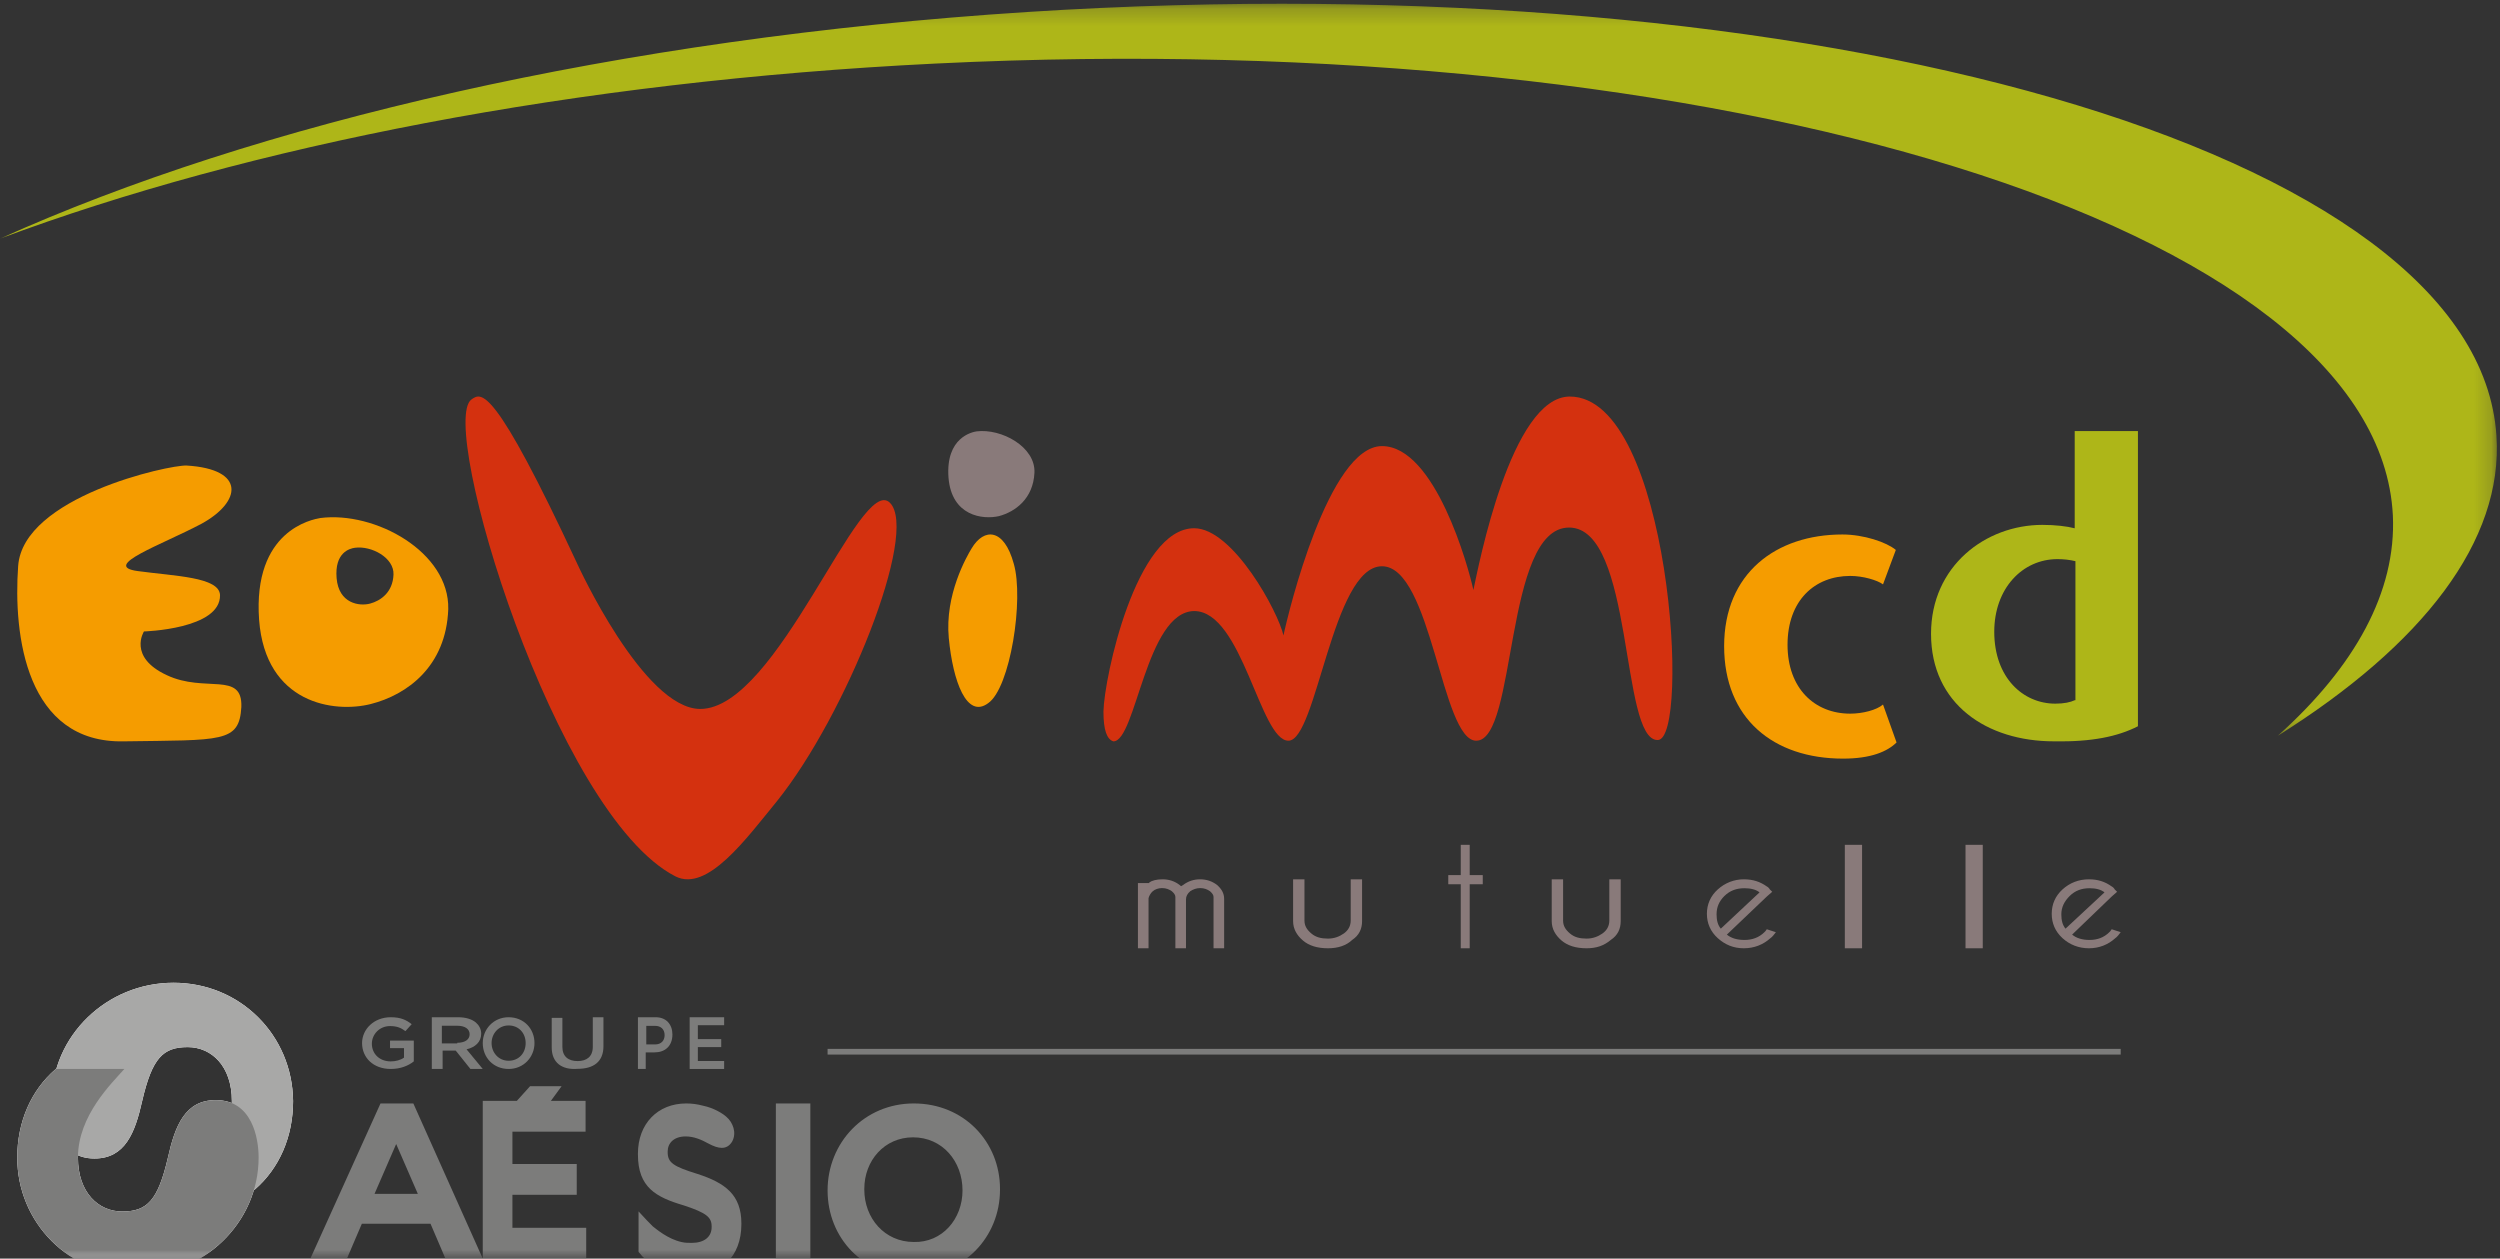<?xml version="1.0" encoding="UTF-8"?>
<svg width="145px" height="73px" viewBox="0 0 145 73" version="1.1" xmlns="http://www.w3.org/2000/svg" xmlns:xlink="http://www.w3.org/1999/xlink">
    <rect x="0" y="0" width="145" height="73" fill="#333333" stroke="none"/>
    <!-- Generator: Sketch 52.6 (67491) - http://www.bohemiancoding.com/sketch -->
    <title>Group 50</title>
    <desc>Created with Sketch.</desc>
    <defs>
        <polygon id="path-1" points="8.28571429e-05 0.217 144.818 0.217 144.818 42.672 8.28571429e-05 42.672"></polygon>
        <polygon id="path-3" points="0 73 145 73 145 0 0 0"></polygon>
    </defs>
    <g id="-" stroke="none" stroke-width="1" fill="none" fill-rule="evenodd">
        <g id="MUTUELLE" transform="translate(-171, -2265)">
            <g id="Group-50" transform="translate(171, 2265)">
                <path d="M106.901,44 C102.851,44 100,41.677 100,37.479 C100,33.241 103.017,31 106.859,31 C108.099,31 109.421,31.448 109.958,31.896 L109.215,33.893 C108.884,33.649 108.058,33.404 107.314,33.404 C105.248,33.404 103.677,34.83 103.677,37.398 C103.677,39.925 105.248,41.392 107.314,41.392 C108.016,41.392 108.843,41.188 109.215,40.862 L110,43.063 C109.462,43.592 108.512,44 106.901,44" id="Fill-1" fill="#F59C00"></path>
                <path d="M124,42.123 L124,25 L120.333,25 L120.333,30.641 C119.875,30.522 119.208,30.443 118.458,30.443 C115.167,30.443 112,32.826 112,36.759 C112,40.851 115.25,42.997 119.125,42.997 C121.334,43.036 122.833,42.719 124,42.123 Z M120.333,40.613 C120.084,40.732 119.708,40.812 119.208,40.812 C117.333,40.812 115.667,39.302 115.667,36.64 C115.667,34.137 117.292,32.429 119.334,32.429 C119.708,32.429 120.042,32.469 120.375,32.548 L120.375,40.613 L120.333,40.613 Z" id="Fill-3" fill="#AEB618"></path>
                <path d="M91.047,23 C87.636,23 85.745,32.882 85.457,34.22 C85.169,32.882 83.237,25.874 80.154,25.874 C77.071,25.874 74.729,35.48 74.441,36.858 C74.153,35.52 71.522,30.638 69.261,30.638 C65.891,30.638 64.041,39.299 64,41.268 C64,42.37 64.206,42.882 64.576,43 C65.891,43 66.466,35.48 69.261,35.441 C72.057,35.441 73.085,42.961 74.729,42.961 C76.373,42.961 77.277,32.843 80.154,32.843 C83.032,32.843 83.607,42.961 85.622,42.961 C88.006,42.961 87.224,30.598 91.006,30.598 C94.788,30.598 93.966,42.961 96.144,42.921 C98.077,42.961 96.884,23 91.047,23" id="Fill-5" fill="#D4310F"></path>
                <path d="M56.352,31.811 C56.072,32.272 54.789,34.494 55.03,37.01 C55.27,39.526 56.072,41.707 57.314,40.784 C58.596,39.904 59.398,34.746 58.797,32.691 C58.236,30.637 57.074,30.595 56.352,31.811" id="Fill-7" fill="#F59C00"></path>
                <path d="M10.823,27.001 C9.793,26.958 1.341,28.816 1.053,32.826 C0.764,36.836 1.506,43.125 7.195,42.998 C12.885,42.914 13.874,43.083 13.998,41.014 C14.08,38.904 11.895,40.212 9.669,39.157 C7.402,38.102 8.35,36.624 8.35,36.624 C8.35,36.624 12.802,36.498 12.761,34.514 C12.72,33.459 10.122,33.417 7.979,33.121 C5.835,32.826 9.38,31.602 11.689,30.377 C13.998,29.111 14.286,27.212 10.823,27.001" id="Fill-9" fill="#F59C00"></path>
                <path d="M40.617,41.119 C37.32,41.119 33.488,32.714 33.488,32.714 C28.625,22.269 27.925,22.758 27.348,23.166 C25.37,24.554 32.169,47.239 39.174,50.829 C41.029,51.768 43.295,48.626 45.067,46.464 C49.064,41.486 53.309,30.878 51.619,29.164 C49.888,27.41 45.108,41.119 40.617,41.119" id="Fill-11" fill="#D4310F"></path>
                <path d="M18.575,30.046 C18.121,30.128 14.657,30.743 15.028,35.953 C15.399,40.834 19.4,41.367 21.503,40.834 C23.607,40.301 25.875,38.66 25.999,35.337 C26.081,32.015 21.751,29.636 18.575,30.046 M21.462,35.009 C20.843,35.173 19.647,35.009 19.523,33.533 C19.4,32.056 20.266,31.81 20.596,31.769 C21.544,31.646 22.864,32.343 22.823,33.328 C22.782,34.353 22.081,34.845 21.462,35.009" id="Fill-13" fill="#F59C00"></path>
                <path d="M56.639,25.02 C56.423,25.055 54.834,25.342 55.014,27.71 C55.195,29.935 57.001,30.15 57.94,29.935 C58.879,29.684 59.926,28.93 59.998,27.423 C60.07,25.916 58.084,24.84 56.639,25.02" id="Fill-15" fill="#897A7A"></path>
                <g id="Group-19">
                    <mask id="mask-2" fill="white">
                        <use xlink:href="#path-1"></use>
                    </mask>
                    <g id="Clip-18"></g>
                    <path d="M144.793,25.268 C143.715,8.723 105.56,-2.252 59.574,0.696 C35.919,2.211 14.79,7.167 8.28571429e-05,13.842 C14.376,8.477 33.35,4.709 54.272,3.686 C100.133,1.433 137.957,13.187 138.786,29.895 C138.993,34.318 136.59,38.659 132.115,42.672 C140.526,37.39 145.207,31.369 144.793,25.268" id="Fill-17" fill="#AEB618" mask="url(#mask-2)"></path>
                </g>
                <path d="M66.041,51.219 L66.656,51.219 L66.656,51.182 C66.82,51.073 67.066,51 67.434,51 C67.803,51 68.131,51.109 68.418,51.328 L68.5,51.4 L68.623,51.328 C68.91,51.109 69.238,51 69.607,51 C69.975,51 70.303,51.109 70.59,51.328 C70.836,51.545 71,51.8 71,52.128 L71,55 L70.385,55 L70.385,52.018 C70.385,51.909 70.303,51.8 70.18,51.691 C70.016,51.582 69.852,51.509 69.607,51.509 C69.402,51.509 69.197,51.582 69.033,51.691 C68.869,51.836 68.787,51.982 68.787,52.164 L68.787,55 L68.172,55 L68.172,52.018 C68.172,51.909 68.09,51.8 67.967,51.691 C67.803,51.582 67.639,51.509 67.393,51.509 C67.189,51.509 66.984,51.582 66.861,51.691 C66.738,51.8 66.656,51.946 66.615,52.091 L66.615,55 L66,55 L66,51.219 L66.041,51.219 Z" id="Fill-20" fill="#897A7A"></path>
                <path d="M77.022,55 C76.407,55 75.923,54.85 75.572,54.551 C75.22,54.252 75,53.879 75,53.43 L75,51 L75.659,51 L75.659,53.392 C75.659,53.692 75.792,53.916 76.055,54.14 C76.319,54.364 76.627,54.439 77.022,54.439 C77.374,54.439 77.681,54.327 77.945,54.14 C78.209,53.953 78.341,53.692 78.341,53.392 L78.341,51 L79,51 L79,53.43 C79,53.879 78.824,54.252 78.429,54.514 C78.077,54.85 77.594,55 77.022,55" id="Fill-22" fill="#897A7A"></path>
                <polygon id="Fill-24" fill="#897A7A" points="84.724 50.756 84.724 49 85.242 49 85.242 50.756 86 50.756 86 51.286 85.242 51.286 85.242 55 84.724 55 84.724 51.286 84 51.286 84 50.756"></polygon>
                <path d="M92.022,55 C91.407,55 90.923,54.85 90.571,54.551 C90.22,54.252 90,53.879 90,53.43 L90,51 L90.659,51 L90.659,53.392 C90.659,53.692 90.791,53.916 91.055,54.14 C91.319,54.364 91.627,54.439 92.022,54.439 C92.374,54.439 92.681,54.327 92.945,54.14 C93.209,53.953 93.341,53.692 93.341,53.392 L93.341,51 L94,51 L94,53.43 C94,53.879 93.825,54.252 93.429,54.514 C93.033,54.85 92.593,55 92.022,55" id="Fill-26" fill="#897A7A"></path>
                <path d="M102.053,51.758 C101.842,51.586 101.526,51.517 101.175,51.517 C100.719,51.517 100.333,51.655 100.018,51.966 C99.702,52.276 99.561,52.62 99.561,53.034 C99.561,53.379 99.632,53.655 99.807,53.862 L102.053,51.758 Z M100.158,54.207 C100.404,54.414 100.754,54.517 101.175,54.517 C101.632,54.517 102.018,54.38 102.333,54.069 C102.368,54.035 102.439,53.965 102.474,53.896 L103,54.069 C102.895,54.207 102.789,54.345 102.684,54.414 C102.263,54.793 101.737,55 101.14,55 C100.544,55 100.053,54.793 99.632,54.414 C99.211,54.035 99,53.552 99,53 C99,52.448 99.211,51.966 99.632,51.586 C100.053,51.207 100.579,51 101.14,51 C101.667,51 102.088,51.138 102.474,51.413 C102.544,51.448 102.614,51.517 102.649,51.586 C102.684,51.621 102.719,51.655 102.789,51.724 L102.474,52 L100.158,54.207 Z" id="Fill-28" fill="#897A7A"></path>
                <mask id="mask-4" fill="white">
                    <use xlink:href="#path-3"></use>
                </mask>
                <g id="Clip-31"></g>
                <polygon id="Fill-30" fill="#897A7A" mask="url(#mask-4)" points="107 55 108 55 108 49 107 49"></polygon>
                <polygon id="Fill-32" fill="#897A7A" mask="url(#mask-4)" points="114 55 115 55 115 49 114 49"></polygon>
                <path d="M122.061,51.758 C121.852,51.586 121.539,51.517 121.191,51.517 C120.739,51.517 120.357,51.655 120.043,51.966 C119.73,52.276 119.557,52.62 119.557,53.034 C119.557,53.379 119.626,53.655 119.8,53.862 L122.061,51.758 Z M120.183,54.207 C120.426,54.414 120.774,54.517 121.191,54.517 C121.643,54.517 122.026,54.38 122.339,54.069 C122.374,54.035 122.444,53.965 122.478,53.896 L123,54.069 C122.896,54.207 122.792,54.345 122.687,54.414 C122.27,54.793 121.748,55 121.157,55 C120.565,55 120.043,54.793 119.626,54.414 C119.209,54.035 119,53.552 119,53 C119,52.448 119.209,51.966 119.626,51.586 C120.043,51.207 120.565,51 121.157,51 C121.678,51 122.096,51.138 122.478,51.413 C122.548,51.448 122.618,51.517 122.652,51.586 C122.687,51.621 122.722,51.655 122.792,51.724 L122.478,52 L120.183,54.207 Z" id="Fill-33" fill="#897A7A" mask="url(#mask-4)"></path>
                <polygon id="Fill-34" fill="#7C7C7B" mask="url(#mask-4)" points="48 61.165 123 61.165 123 60.835 48 60.835"></polygon>
                <path d="M10.062,57 C6.18,57 3,60.09 3,63.863 C3,64.986 3.372,67.194 5.478,67.194 C7.254,67.194 7.832,65.709 8.245,63.863 C8.823,61.374 9.442,60.733 10.888,60.733 C12.251,60.733 13.448,61.816 13.448,63.863 C13.448,66.311 11.466,68.197 10.764,69 L14.77,69 C16.215,67.756 17,65.91 17,63.863 C16.959,60.05 13.944,57 10.062,57" id="Fill-35" fill="#FFFFFF" mask="url(#mask-4)"></path>
                <path d="M7.917,74 C11.811,74 15,70.91 15,67.137 C15,66.014 14.627,63.806 12.515,63.806 C10.734,63.806 10.154,65.291 9.74,67.137 C9.16,69.626 8.538,70.267 7.089,70.267 C5.722,70.267 4.521,69.184 4.521,67.137 C4.521,64.689 6.509,62.803 7.213,62 L3.237,62 C1.787,63.244 1,65.09 1,67.137 C1,70.91 4.024,74 7.917,74" id="Fill-36" fill="#FFFFFF" mask="url(#mask-4)"></path>
                <path d="M24.234,69.243 L22.978,66.353 L21.723,69.243 L24.234,69.243 Z M22.069,64 L23.974,64 L28,73 L25.835,73 L24.97,70.977 L20.987,70.977 L20.121,73 L18,73 L22.069,64 Z" id="Fill-37" fill="#7C7C7B" mask="url(#mask-4)"></path>
                <polygon id="Fill-38" fill="#7C7C7B" mask="url(#mask-4)" points="45 73 47 73 47 64 45 64"></polygon>
                <path d="M55.826,69.044 C55.826,67.348 54.652,65.965 52.957,65.965 C51.304,65.965 50.13,67.304 50.13,68.955 L50.13,68.999 C50.13,70.652 51.304,72.035 53,72.035 C54.652,72.079 55.826,70.696 55.826,69.044 M48,69.044 C48,66.277 50.13,64 53,64 C55.913,64 58,66.232 58,68.955 L58,68.999 C58,71.767 55.87,73.999 53,73.999 C50.087,74.044 48,71.812 48,69.044" id="Fill-39" fill="#7C7C7B" mask="url(#mask-4)"></path>
                <path d="M40.449,68.087 C39.048,67.652 38.725,67.435 38.725,66.826 L38.725,66.783 C38.725,66.304 39.084,65.913 39.766,65.913 C40.234,65.913 40.665,66.087 41.132,66.348 C41.635,66.609 42.138,66.739 42.461,66.217 C42.749,65.696 42.497,65.087 42.138,64.783 C41.958,64.609 41.419,64.261 40.772,64.13 C40.449,64.043 40.126,64 39.802,64 C38.15,64 37,65.174 37,66.913 L37,66.957 C37,68.87 38.042,69.435 39.659,69.913 C40.988,70.348 41.275,70.609 41.275,71.13 L41.275,71.174 C41.275,71.739 40.844,72.087 40.126,72.087 C39.946,72.087 39.731,72.087 39.551,72.043 C38.725,71.87 38.042,71.261 37.862,71.13 C37.719,71 37.359,70.609 37.036,70.261 L37.036,72.609 C37.575,73.304 38.329,73.826 39.479,73.957 C39.659,74 39.874,74 40.054,74 C41.778,74 43,72.913 43,71 L43,70.957 C43,69.304 42.066,68.609 40.449,68.087" id="Fill-40" fill="#7C7C7B" mask="url(#mask-4)"></path>
                <path d="M21,60.5 C21,59.695 21.689,59 22.662,59 C23.23,59 23.554,59.147 23.878,59.403 L23.514,59.805 C23.27,59.622 23.027,59.512 22.622,59.512 C22.014,59.512 21.568,59.988 21.568,60.537 C21.568,61.122 22.014,61.561 22.662,61.561 C22.946,61.561 23.23,61.488 23.432,61.342 L23.432,60.793 L22.622,60.793 L22.622,60.354 L24,60.354 L24,61.561 C23.676,61.817 23.23,62 22.662,62 C21.649,62 21,61.342 21,60.5" id="Fill-41" fill="#7C7C7B" mask="url(#mask-4)"></path>
                <path d="M26.522,60.481 C26.97,60.481 27.239,60.291 27.239,59.987 C27.239,59.683 26.97,59.493 26.522,59.493 L25.627,59.493 L25.627,60.519 L26.522,60.519 L26.522,60.481 Z M25,59 L26.567,59 C27.015,59 27.373,59.114 27.597,59.303 C27.776,59.456 27.91,59.683 27.91,59.949 C27.91,60.443 27.552,60.746 27.06,60.861 L28,62 L27.284,62 L26.433,60.936 L25.672,60.936 L25.672,62 L25.045,62 L25.045,59 L25,59 Z" id="Fill-42" fill="#7C7C7B" mask="url(#mask-4)"></path>
                <path d="M30.488,60.5 C30.488,59.915 30.085,59.476 29.5,59.476 C28.915,59.476 28.512,59.951 28.512,60.5 C28.512,61.049 28.915,61.524 29.5,61.524 C30.085,61.524 30.488,61.085 30.488,60.5 M28,60.5 C28,59.695 28.622,59 29.5,59 C30.378,59 31,59.658 31,60.5 C31,61.305 30.378,62 29.5,62 C28.622,62 28,61.342 28,60.5" id="Fill-43" fill="#7C7C7B" mask="url(#mask-4)"></path>
                <path d="M32,60.758 L32,59.037 L32.618,59.037 L32.618,60.72 C32.618,61.281 32.971,61.543 33.5,61.543 C34.029,61.543 34.382,61.281 34.382,60.72 L34.382,59 L35,59 L35,60.683 C35,61.581 34.426,61.992 33.5,61.992 C32.574,62.067 32,61.618 32,60.758" id="Fill-44" fill="#7C7C7B" mask="url(#mask-4)"></path>
                <path d="M38,60.577 C38.355,60.577 38.548,60.346 38.548,60.039 C38.548,59.692 38.323,59.5 38,59.5 L37.484,59.5 L37.484,60.577 L38,60.577 Z M37.032,59 L38.032,59 C38.645,59 39,59.423 39,60 C39,60.693 38.548,61.038 37.968,61.038 L37.452,61.038 L37.452,62 L37,62 L37,59 L37.032,59 Z" id="Fill-45" fill="#7C7C7B" mask="url(#mask-4)"></path>
                <polygon id="Fill-46" fill="#7C7C7B" mask="url(#mask-4)" points="40 59 42 59 42 59.462 40.475 59.462 40.475 60.269 41.831 60.269 41.831 60.731 40.475 60.731 40.475 61.538 42 61.538 42 62 40 62"></polygon>
                <path d="M10.062,57 C6.18,57 3,60.09 3,63.863 C3,64.986 3.372,67.194 5.478,67.194 C7.254,67.194 7.832,65.709 8.245,63.863 C8.823,61.374 9.442,60.733 10.888,60.733 C12.251,60.733 13.448,61.816 13.448,63.863 C13.448,66.311 11.466,68.197 10.764,69 L14.77,69 C16.215,67.756 17,65.91 17,63.863 C16.959,60.05 13.944,57 10.062,57" id="Fill-47" fill="#A8A8A7" mask="url(#mask-4)"></path>
                <path d="M7.917,74 C11.811,74 15,70.91 15,67.137 C15,66.014 14.627,63.806 12.515,63.806 C10.734,63.806 10.154,65.291 9.74,67.137 C9.16,69.626 8.538,70.267 7.089,70.267 C5.722,70.267 4.521,69.184 4.521,67.137 C4.521,64.689 6.509,62.803 7.213,62 L3.237,62 C1.787,63.244 1,65.09 1,67.137 C1,70.91 4.024,74 7.917,74" id="Fill-48" fill="#7C7C7B" mask="url(#mask-4)"></path>
                <polygon id="Fill-49" fill="#7C7C7B" mask="url(#mask-4)" points="28 63.851 29.976 63.851 30.744 63 32.573 63 31.951 63.851 33.963 63.851 33.963 65.638 29.72 65.638 29.72 67.511 33.451 67.511 33.451 69.298 29.72 69.298 29.72 71.213 34 71.213 34 73 28 73"></polygon>
            </g>
        </g>
    </g>
</svg>